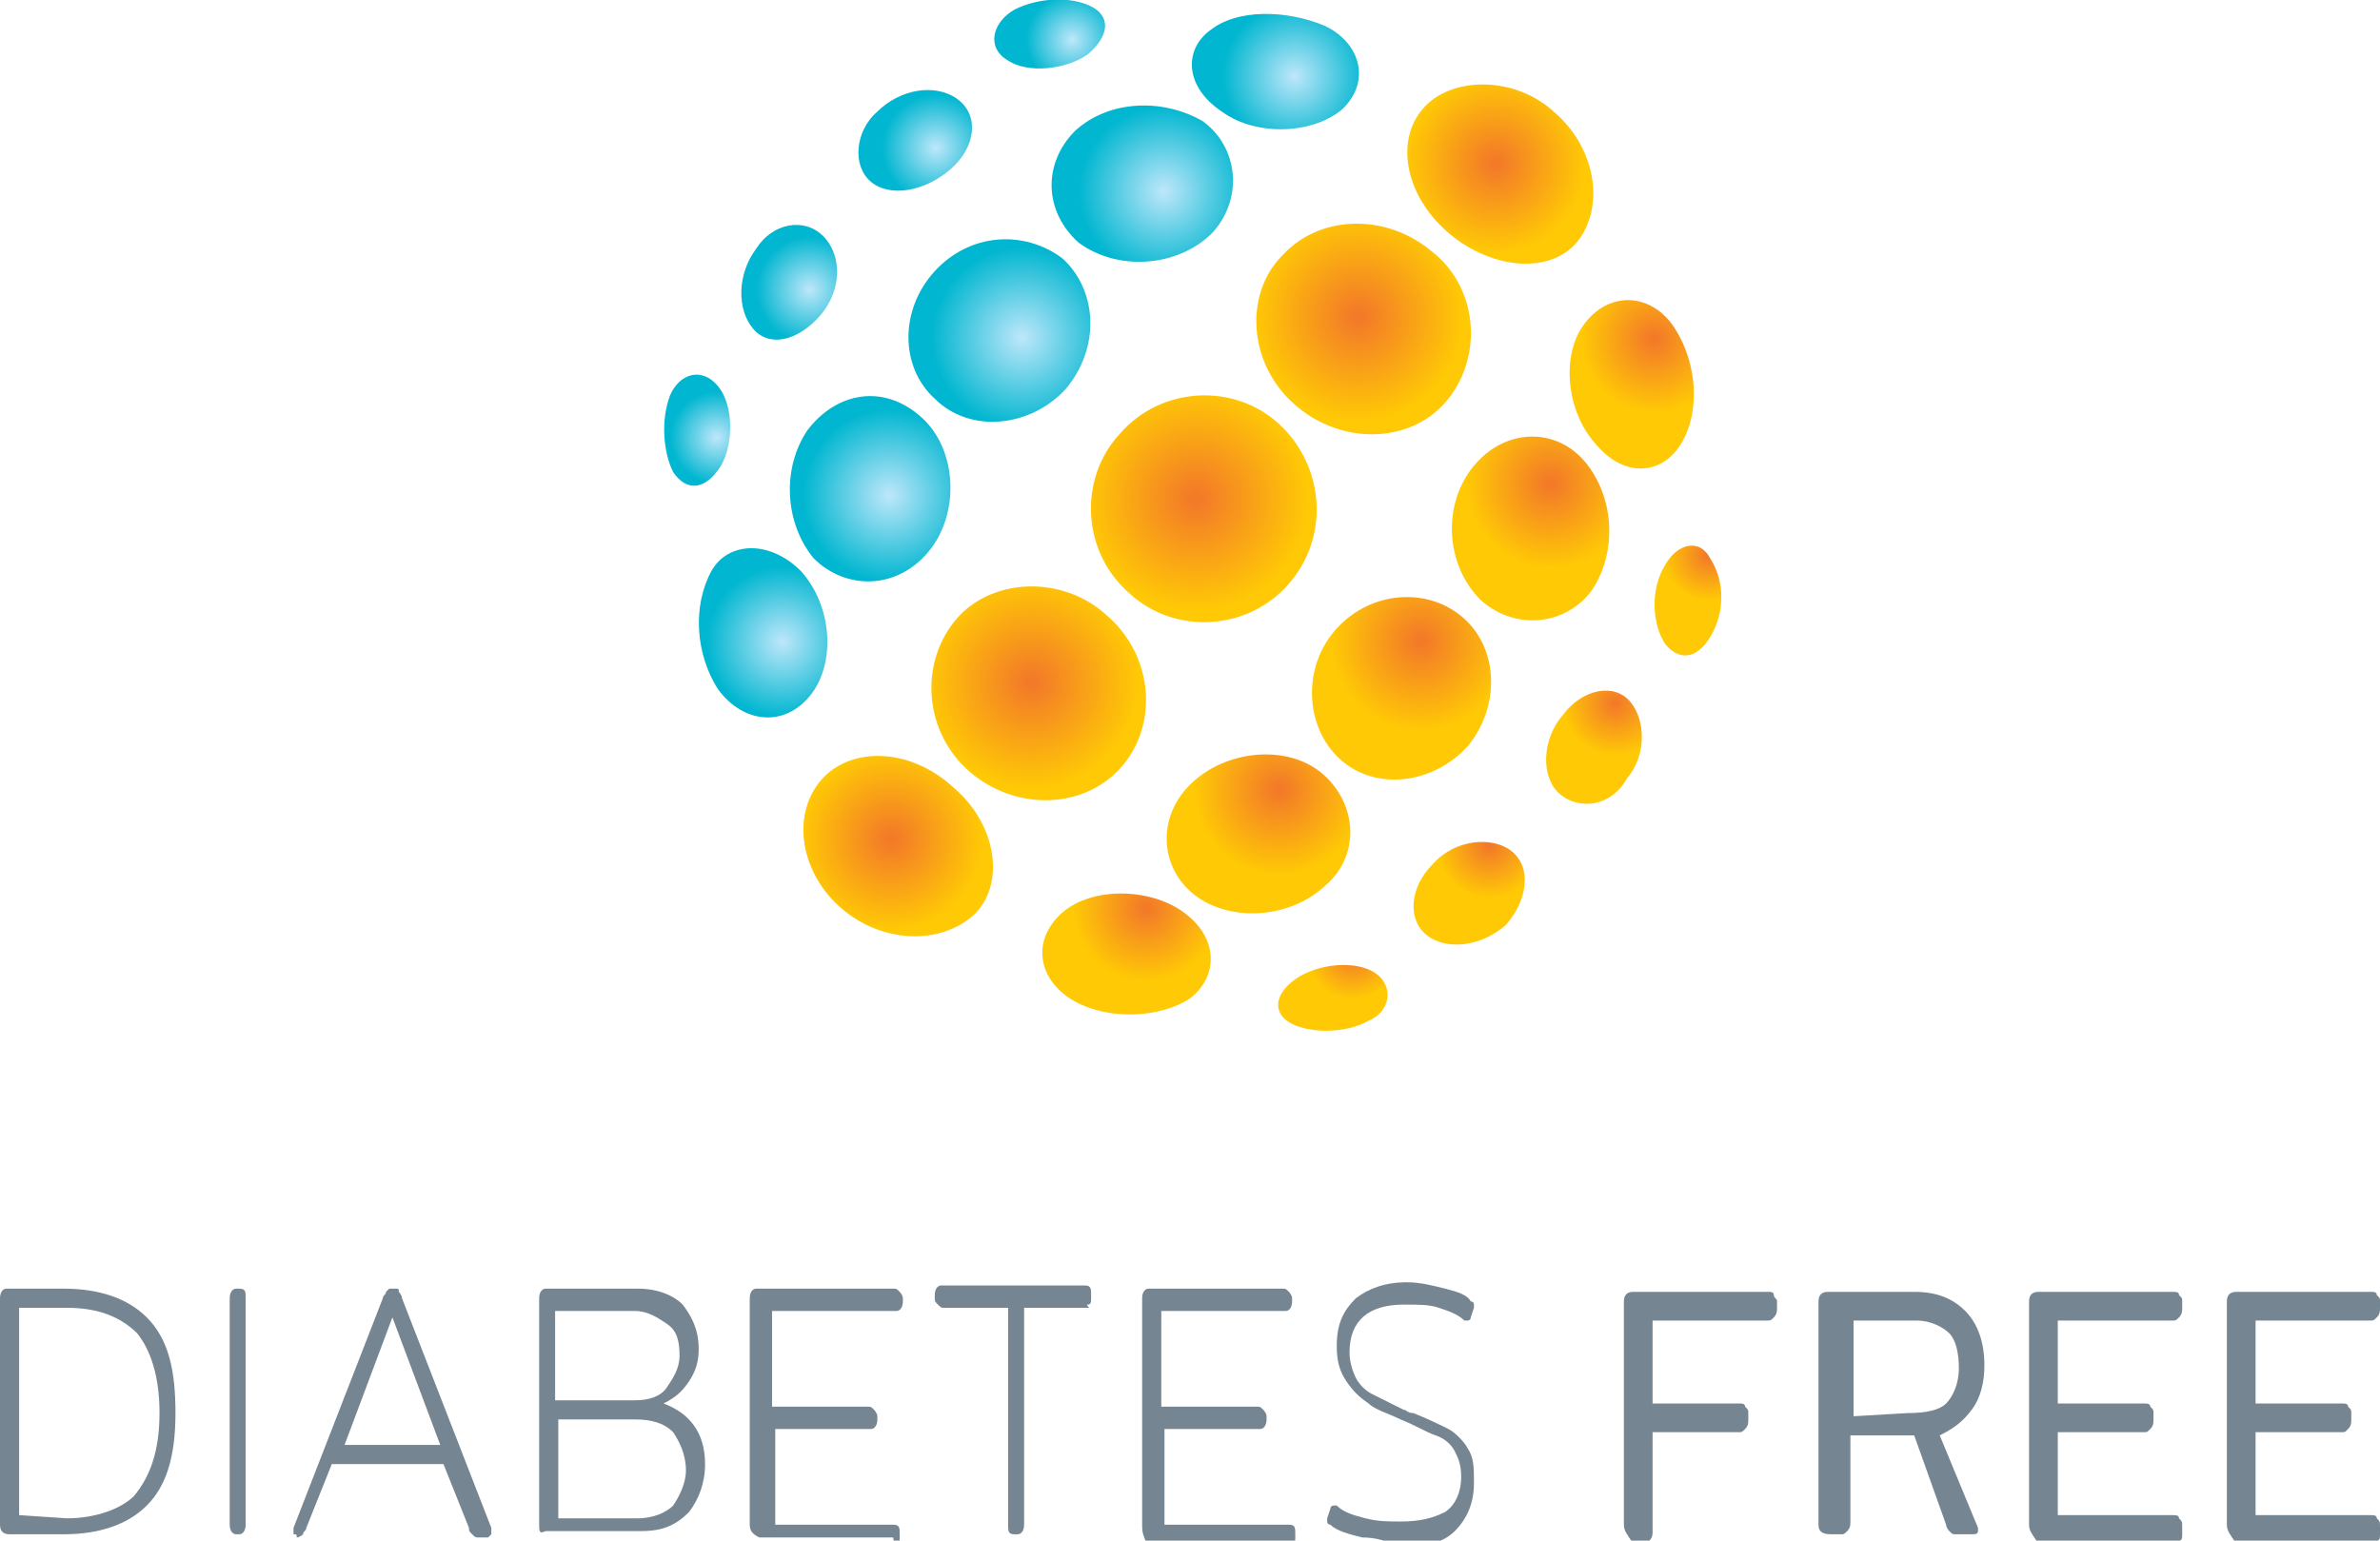 <?xml version="1.0" encoding="utf-8"?>
<!-- Generator: Adobe Illustrator 26.0.1, SVG Export Plug-In . SVG Version: 6.00 Build 0)  -->
<svg version="1.1" id="Layer_1" xmlns="http://www.w3.org/2000/svg" xmlns:xlink="http://www.w3.org/1999/xlink" x="0px" y="0px"
	 viewBox="0 0 74.6 48.3" enable-background="new 0 0 74.6 48.3" xml:space="preserve">
<g>
	<g id="Layer_1_1_">
		<g>
			<path fill="#758591" d="M0,47.8v-7.1c0-0.2,0.1-0.3,0.2-0.3h1.8c1.1,0,2,0.3,2.6,0.9C5.3,42,5.5,43,5.5,44.3
				c0,1.4-0.3,2.3-0.9,2.9c-0.6,0.6-1.5,0.9-2.6,0.9H0.3C0.1,48.1,0,48,0,47.8z M2.1,47.6c0.9,0,1.7-0.3,2.1-0.7
				C4.7,46.3,5,45.5,5,44.3c0-1.2-0.3-2-0.7-2.5C3.8,41.3,3.1,41,2.1,41H0.6v6.5L2.1,47.6L2.1,47.6z"/>
			<path fill="#758591" d="M7.2,47.8v-7.1c0-0.2,0.1-0.3,0.2-0.3h0.1c0.2,0,0.2,0.1,0.2,0.3v7.1c0,0.2-0.1,0.3-0.2,0.3H7.4
				C7.3,48.1,7.2,48,7.2,47.8z"/>
			<path fill="#758591" d="M9.2,48.1c0-0.1,0-0.1,0-0.2l2.8-7.2c0-0.1,0.1-0.1,0.1-0.2c0,0,0.1-0.1,0.1-0.1h0.2c0.1,0,0.1,0,0.1,0.1
				c0,0,0.1,0.1,0.1,0.2l2.8,7.2c0,0,0,0,0,0.1c0,0,0,0.1,0,0.1c0,0-0.1,0.1-0.1,0.1H15c-0.1,0-0.1,0-0.2-0.1s-0.1-0.1-0.1-0.2
				l-0.8-2h-3.5l-0.8,2c0,0.1-0.1,0.1-0.1,0.2c0,0-0.1,0.1-0.2,0.1H9.3C9.3,48.1,9.3,48.1,9.2,48.1z M13.8,45.3l-1.5-4l-1.5,4H13.8z
				"/>
			<path fill="#758591" d="M16.9,47.8v-7.1c0-0.2,0.1-0.3,0.2-0.3H20c0.6,0,1.1,0.2,1.4,0.5c0.3,0.4,0.5,0.8,0.5,1.4
				c0,0.4-0.1,0.7-0.3,1s-0.4,0.5-0.8,0.7c0.8,0.3,1.3,0.9,1.3,1.9c0,0.6-0.2,1.1-0.5,1.5c-0.4,0.4-0.8,0.6-1.5,0.6h-3
				C16.9,48.1,16.9,48,16.9,47.8z M19.9,43.9c0.4,0,0.8-0.1,1-0.4s0.4-0.6,0.4-1c0-0.5-0.1-0.8-0.4-1s-0.6-0.4-1-0.4h-2.5v2.8H19.9z
				 M20,47.6c0.5,0,0.9-0.2,1.1-0.4c0.2-0.3,0.4-0.7,0.4-1.1c0-0.5-0.2-0.9-0.4-1.2c-0.3-0.3-0.7-0.4-1.2-0.4h-2.4v3.1L20,47.6
				L20,47.6z"/>
			<path fill="#758591" d="M23.5,47.8v-7.1c0-0.2,0.1-0.3,0.2-0.3H28c0.1,0,0.1,0,0.2,0.1c0,0,0.1,0.1,0.1,0.2v0.1
				c0,0.2-0.1,0.3-0.2,0.3h-3.9v3h3c0.1,0,0.1,0,0.2,0.1c0,0,0.1,0.1,0.1,0.2v0.1c0,0.2-0.1,0.3-0.2,0.3h-3v3H28
				c0.2,0,0.2,0.1,0.2,0.3v0.1c0,0.1,0,0.2-0.1,0.2S28,48.2,28,48.2h-4.2C23.6,48.1,23.5,48,23.5,47.8z"/>
			<path fill="#758591" d="M31.6,47.8V41h-2c-0.1,0-0.1,0-0.2-0.1s-0.1-0.1-0.1-0.2v-0.1c0-0.2,0.1-0.3,0.2-0.3h4.5
				c0.2,0,0.2,0.1,0.2,0.3v0.1c0,0.1,0,0.2-0.1,0.2S34.2,41,34.1,41h-2v6.8c0,0.2-0.1,0.3-0.2,0.3h-0.1C31.6,48.1,31.6,48,31.6,47.8
				z"/>
			<path fill="#758591" d="M35.8,47.8v-7.1c0-0.2,0.1-0.3,0.2-0.3h4.2c0.1,0,0.1,0,0.2,0.1c0,0,0.1,0.1,0.1,0.2v0.1
				c0,0.2-0.1,0.3-0.2,0.3h-3.9v3h3c0.1,0,0.1,0,0.2,0.1c0,0,0.1,0.1,0.1,0.2v0.1c0,0.2-0.1,0.3-0.2,0.3h-3v3h3.9
				c0.2,0,0.2,0.1,0.2,0.3v0.1c0,0.1,0,0.2-0.1,0.2s-0.1,0.1-0.2,0.1H36C35.8,48.1,35.8,48,35.8,47.8z"/>
			<path fill="#758591" d="M42.7,48.2c-0.4-0.1-0.8-0.2-1-0.4c-0.1,0-0.1-0.1-0.1-0.1s0-0.1,0-0.1l0.1-0.3c0-0.1,0.1-0.1,0.1-0.1
				s0,0,0.1,0c0.2,0.2,0.5,0.3,0.9,0.4s0.7,0.1,1.1,0.1c0.6,0,1-0.1,1.4-0.3c0.3-0.2,0.5-0.6,0.5-1.1c0-0.4-0.1-0.6-0.2-0.8
				s-0.3-0.4-0.6-0.5s-0.6-0.3-1.1-0.5c-0.4-0.2-0.8-0.3-1-0.5c-0.3-0.2-0.5-0.4-0.7-0.7c-0.2-0.3-0.3-0.6-0.3-1.1
				c0-0.7,0.2-1.1,0.6-1.5c0.4-0.3,0.9-0.5,1.6-0.5c0.4,0,0.8,0.1,1.2,0.2c0.4,0.1,0.7,0.2,0.8,0.4c0.1,0,0.1,0.1,0.1,0.1
				s0,0.1,0,0.1l-0.1,0.3c0,0.1-0.1,0.1-0.1,0.1s-0.1,0-0.1,0c-0.2-0.2-0.5-0.3-0.8-0.4c-0.3-0.1-0.6-0.1-1.1-0.1
				c-1.1,0-1.7,0.5-1.7,1.5c0,0.3,0.1,0.6,0.2,0.8s0.3,0.4,0.5,0.5c0.2,0.1,0.6,0.3,1,0.5c0.1,0,0.1,0.1,0.3,0.1
				c0.5,0.2,0.9,0.4,1.1,0.5s0.5,0.4,0.6,0.6c0.2,0.3,0.2,0.6,0.2,1.1c0,0.6-0.2,1.1-0.6,1.5s-1,0.5-1.8,0.5
				C43.5,48.3,43.1,48.2,42.7,48.2z"/>
			<path fill="#758591" d="M50.9,47.8v-7c0-0.2,0.1-0.3,0.3-0.3h4.2c0.1,0,0.2,0,0.2,0.1s0.1,0.1,0.1,0.2V41c0,0.1,0,0.2-0.1,0.3
				s-0.1,0.1-0.2,0.1h-3.6v2.6h2.7c0.1,0,0.2,0,0.2,0.1c0.1,0.1,0.1,0.1,0.1,0.2v0.2c0,0.1,0,0.2-0.1,0.3s-0.1,0.1-0.2,0.1h-2.7v3.1
				c0,0.1,0,0.2-0.1,0.3s-0.1,0.1-0.2,0.1h-0.3C51,48.1,50.9,48,50.9,47.8z"/>
			<path fill="#758591" d="M57,47.8v-7c0-0.2,0.1-0.3,0.3-0.3H60c0.7,0,1.2,0.2,1.6,0.6s0.6,1,0.6,1.7c0,0.5-0.1,1-0.4,1.4
				c-0.3,0.4-0.6,0.6-1,0.8l1.2,2.9c0,0.1,0,0.1,0,0.1c0,0.1-0.1,0.1-0.2,0.1h-0.5c-0.1,0-0.1,0-0.2-0.1c0,0-0.1-0.1-0.1-0.2L60,45
				h-2v2.7c0,0.1,0,0.2-0.1,0.3c-0.1,0.1-0.1,0.1-0.2,0.1h-0.3C57.1,48.1,57,48,57,47.8z M59.8,44.3c0.6,0,1-0.1,1.2-0.3
				s0.4-0.6,0.4-1.1s-0.1-0.9-0.3-1.1c-0.2-0.2-0.6-0.4-1-0.4h-2v3L59.8,44.3L59.8,44.3z"/>
			<path fill="#758591" d="M63.6,47.8v-7c0-0.2,0.1-0.3,0.3-0.3h4.2c0.1,0,0.2,0,0.2,0.1c0.1,0.1,0.1,0.1,0.1,0.2V41
				c0,0.1,0,0.2-0.1,0.3c-0.1,0.1-0.1,0.1-0.2,0.1h-3.6v2.6h2.7c0.1,0,0.2,0,0.2,0.1c0.1,0.1,0.1,0.1,0.1,0.2v0.2
				c0,0.1,0,0.2-0.1,0.3c-0.1,0.1-0.1,0.1-0.2,0.1h-2.7v2.6h3.6c0.1,0,0.2,0,0.2,0.1c0.1,0.1,0.1,0.1,0.1,0.3v0.2
				c0,0.1,0,0.2-0.1,0.2c-0.1,0.1-0.1,0.1-0.2,0.1h-4.2C63.7,48.1,63.6,48,63.6,47.8z"/>
			<path fill="#758591" d="M69.8,47.8v-7c0-0.2,0.1-0.3,0.3-0.3h4.2c0.1,0,0.2,0,0.2,0.1c0.1,0.1,0.1,0.1,0.1,0.2V41
				c0,0.1,0,0.2-0.1,0.3c-0.1,0.1-0.1,0.1-0.2,0.1h-3.6v2.6h2.7c0.1,0,0.2,0,0.2,0.1c0.1,0.1,0.1,0.1,0.1,0.2v0.2
				c0,0.1,0,0.2-0.1,0.3c-0.1,0.1-0.1,0.1-0.2,0.1h-2.7v2.6h3.6c0.1,0,0.2,0,0.2,0.1c0.1,0.1,0.1,0.1,0.1,0.3v0.2
				c0,0.1,0,0.2-0.1,0.2c-0.1,0.1-0.1,0.1-0.2,0.1h-4.2C69.9,48.1,69.8,48,69.8,47.8z"/>
		</g>
		<g>
			<g>
				
					<radialGradient id="SVGID_1_" cx="-3555.938" cy="7594.928" r="1.432" gradientTransform="matrix(0.668 -0.744 0.744 0.668 -3221.657 -7701.65)" gradientUnits="userSpaceOnUse">
					<stop  offset="5.059622e-02" style="stop-color:#F37B28"/>
					<stop  offset="1" style="stop-color:#FFCA05"/>
				</radialGradient>
				<path fill="url(#SVGID_1_)" d="M53.6,17.5c-0.3-0.6-1-0.5-1.4,0.2c-0.5,0.8-0.4,1.9,0,2.5c0.5,0.6,1.1,0.4,1.5-0.4
					S54,18.1,53.6,17.5z"/>
			</g>
			<g>
				
					<radialGradient id="SVGID_00000145059467228881745400000013279594301150581171_" cx="-3552.033" cy="7589.137" r="2.319" gradientTransform="matrix(0.668 -0.744 0.744 0.668 -3221.657 -7701.65)" gradientUnits="userSpaceOnUse">
					<stop  offset="5.059622e-02" style="stop-color:#F37B28"/>
					<stop  offset="1" style="stop-color:#FFCA05"/>
				</radialGradient>
				<path fill="url(#SVGID_00000145059467228881745400000013279594301150581171_)" d="M52.5,10.3c-0.7-1.1-2-1.2-2.8-0.2
					c-0.8,1-0.6,2.8,0.3,3.8c0.9,1.1,2.1,1,2.7,0C53.3,12.9,53.2,11.4,52.5,10.3z"/>
			</g>
			<g>
				
					<radialGradient id="SVGID_00000090989935542248000770000008952183304368938429_" cx="-3557.562" cy="7589.752" r="2.678" gradientTransform="matrix(0.668 -0.744 0.744 0.668 -3221.657 -7701.65)" gradientUnits="userSpaceOnUse">
					<stop  offset="5.059622e-02" style="stop-color:#F37B28"/>
					<stop  offset="1" style="stop-color:#FFCA05"/>
				</radialGradient>
				<path fill="url(#SVGID_00000090989935542248000770000008952183304368938429_)" d="M49.7,14.5c-0.9-1.1-2.5-1.1-3.5,0.1
					c-1,1.2-0.9,3.1,0.2,4.2c1.1,1,2.7,0.8,3.5-0.3C50.7,17.3,50.6,15.6,49.7,14.5z"/>
			</g>
			<g>
				
					<radialGradient id="SVGID_00000128451322540998578750000008622232755476029337_" cx="-3563.965" cy="7590.018" r="2.838" gradientTransform="matrix(0.668 -0.744 0.744 0.668 -3221.657 -7701.65)" gradientUnits="userSpaceOnUse">
					<stop  offset="5.059622e-02" style="stop-color:#F37B28"/>
					<stop  offset="1" style="stop-color:#FFCA05"/>
				</radialGradient>
				<path fill="url(#SVGID_00000128451322540998578750000008622232755476029337_)" d="M45.9,19.4c-1.1-1-2.9-0.9-4,0.3
					s-1,3.1,0.1,4.1c1.1,1,2.9,0.8,4-0.4C47,22.2,47,20.4,45.9,19.4z"/>
			</g>
			<g>
				
					<radialGradient id="SVGID_00000100364675953173652690000013464019897550406809_" cx="-3570.402" cy="7589.825" r="2.696" gradientTransform="matrix(0.668 -0.744 0.744 0.668 -3221.657 -7701.65)" gradientUnits="userSpaceOnUse">
					<stop  offset="5.059622e-02" style="stop-color:#F37B28"/>
					<stop  offset="1" style="stop-color:#FFCA05"/>
				</radialGradient>
				<path fill="url(#SVGID_00000100364675953173652690000013464019897550406809_)" d="M41.5,24.3c-1.1-1-3.1-0.8-4.2,0.3
					c-1.1,1.1-0.9,2.7,0.2,3.5c1.1,0.8,2.9,0.7,4-0.3C42.6,26.9,42.6,25.3,41.5,24.3z"/>
			</g>
			<g>
				
					<radialGradient id="SVGID_00000032635079936861678560000000541161277946468517_" cx="-3575.946" cy="7589.216" r="2.307" gradientTransform="matrix(0.668 -0.744 0.744 0.668 -3221.657 -7701.65)" gradientUnits="userSpaceOnUse">
					<stop  offset="5.059622e-02" style="stop-color:#F37B28"/>
					<stop  offset="1" style="stop-color:#FFCA05"/>
				</radialGradient>
				<path fill="url(#SVGID_00000032635079936861678560000000541161277946468517_)" d="M37.1,28.6c-1.1-0.8-3-0.8-3.9,0.1
					c-0.9,0.9-0.6,2.1,0.5,2.7c1.1,0.6,2.7,0.5,3.6-0.1C38.2,30.6,38.2,29.4,37.1,28.6z"/>
			</g>
			<g>
				
					<radialGradient id="SVGID_00000046336120991363694660000009306836558950597519_" cx="-3561.341" cy="7595.855" r="1.658" gradientTransform="matrix(0.668 -0.744 0.744 0.668 -3221.657 -7701.65)" gradientUnits="userSpaceOnUse">
					<stop  offset="5.059622e-02" style="stop-color:#F37B28"/>
					<stop  offset="1" style="stop-color:#FFCA05"/>
				</radialGradient>
				<path fill="url(#SVGID_00000046336120991363694660000009306836558950597519_)" d="M51.1,22c-0.5-0.6-1.5-0.4-2.1,0.4
					c-0.7,0.8-0.7,2-0.1,2.5s1.6,0.4,2.1-0.5C51.6,23.7,51.6,22.6,51.1,22z"/>
			</g>
			<g>
				
					<radialGradient id="SVGID_00000028283103061103694050000002677307127116758179_" cx="-3567.298" cy="7595.892" r="1.668" gradientTransform="matrix(0.668 -0.744 0.744 0.668 -3221.657 -7701.65)" gradientUnits="userSpaceOnUse">
					<stop  offset="5.059622e-02" style="stop-color:#F37B28"/>
					<stop  offset="1" style="stop-color:#FFCA05"/>
				</radialGradient>
				<path fill="url(#SVGID_00000028283103061103694050000002677307127116758179_)" d="M47.4,26.7c-0.6-0.5-1.8-0.4-2.5,0.4
					c-0.7,0.7-0.8,1.7-0.2,2.2c0.6,0.5,1.7,0.4,2.5-0.3C47.9,28.2,48,27.2,47.4,26.7z"/>
			</g>
			<g>
				
					<radialGradient id="SVGID_00000041284656888423154890000016344942535733072266_" cx="-3572.682" cy="7594.975" r="1.442" gradientTransform="matrix(0.668 -0.744 0.744 0.668 -3221.657 -7701.65)" gradientUnits="userSpaceOnUse">
					<stop  offset="5.059622e-02" style="stop-color:#F37B28"/>
					<stop  offset="1" style="stop-color:#FFCA05"/>
				</radialGradient>
				<path fill="url(#SVGID_00000041284656888423154890000016344942535733072266_)" d="M43.1,30.5c-0.6-0.4-1.8-0.3-2.5,0.2
					c-0.7,0.5-0.7,1.1-0.1,1.4c0.6,0.3,1.7,0.3,2.4-0.1C43.6,31.7,43.7,30.9,43.1,30.5z"/>
			</g>
			<g>
				
					<radialGradient id="SVGID_00000011016736105024624670000017591797536571267734_" cx="-4167.183" cy="-2346.823" r="1.458" gradientTransform="matrix(0.666 -0.746 -0.746 -0.666 1058.208 -4670.482)" gradientUnits="userSpaceOnUse">
					<stop  offset="0" style="stop-color:#BEE7FA"/>
					<stop  offset="1" style="stop-color:#00B6D0"/>
				</radialGradient>
				<path fill="url(#SVGID_00000011016736105024624670000017591797536571267734_)" d="M34.2,0.2c0.6,0.3,0.6,0.9-0.1,1.5
					c-0.7,0.5-1.9,0.6-2.5,0.2c-0.7-0.4-0.5-1.2,0.2-1.6C32.6-0.1,33.6-0.1,34.2,0.2z"/>
			</g>
			<g>
				
					<radialGradient id="SVGID_00000004506195517843471170000004364619177354899365_" cx="-4134.496" cy="-2383.965" r="1.687" gradientTransform="matrix(0.666 -0.746 -0.746 -0.666 1004.454 -4667.445)" gradientUnits="userSpaceOnUse">
					<stop  offset="0" style="stop-color:#BEE7FA"/>
					<stop  offset="1" style="stop-color:#00B6D0"/>
				</radialGradient>
				<path fill="url(#SVGID_00000004506195517843471170000004364619177354899365_)" d="M30,3.1c0.7,0.5,0.6,1.5-0.2,2.2
					s-1.9,0.9-2.5,0.4c-0.6-0.5-0.5-1.6,0.2-2.2C28.2,2.8,29.3,2.6,30,3.1z"/>
			</g>
			<g>
				
					<radialGradient id="SVGID_00000124152414180538999200000000553317233544090497_" cx="-4102.385" cy="-2422.056" r="1.676" gradientTransform="matrix(0.666 -0.746 -0.746 -0.666 950.7 -4664.409)" gradientUnits="userSpaceOnUse">
					<stop  offset="0" style="stop-color:#BEE7FA"/>
					<stop  offset="1" style="stop-color:#00B6D0"/>
				</radialGradient>
				<path fill="url(#SVGID_00000124152414180538999200000000553317233544090497_)" d="M25.8,7.4c0.6,0.6,0.6,1.7-0.1,2.5
					c-0.7,0.8-1.6,1-2.1,0.4c-0.5-0.6-0.5-1.7,0.1-2.5C24.2,7,25.2,6.8,25.8,7.4z"/>
			</g>
			<g>
				
					<radialGradient id="SVGID_00000152239518018141219450000015343096913334720956_" cx="-4069.723" cy="-2461.036" r="1.448" gradientTransform="matrix(0.666 -0.746 -0.746 -0.666 896.945 -4661.372)" gradientUnits="userSpaceOnUse">
					<stop  offset="0" style="stop-color:#BEE7FA"/>
					<stop  offset="1" style="stop-color:#00B6D0"/>
				</radialGradient>
				<path fill="url(#SVGID_00000152239518018141219450000015343096913334720956_)" d="M22.5,12.1c0.5,0.6,0.5,1.8,0.1,2.5
					c-0.5,0.8-1.1,0.8-1.5,0.2c-0.3-0.6-0.4-1.6-0.1-2.4C21.3,11.7,22,11.5,22.5,12.1z"/>
			</g>
			<g>
				
					<radialGradient id="SVGID_00000170256183264968496660000001266869185932327595_" cx="-4143.706" cy="-2288.171" r="2.271" gradientTransform="matrix(0.666 -0.746 -0.746 -0.666 1093.295 -4612.761)" gradientUnits="userSpaceOnUse">
					<stop  offset="0" style="stop-color:#BEE7FA"/>
					<stop  offset="1" style="stop-color:#00B6D0"/>
				</radialGradient>
				<path fill="url(#SVGID_00000170256183264968496660000001266869185932327595_)" d="M41.5,0.8c1.1,0.5,1.5,1.7,0.6,2.6
					c-0.9,0.8-2.7,0.9-3.8,0.1c-1.2-0.8-1.2-2-0.3-2.6C38.8,0.3,40.3,0.3,41.5,0.8z"/>
			</g>
			<g>
				
					<radialGradient id="SVGID_00000076573740909918755340000004381028230994670007_" cx="-4110.362" cy="-2326.284" r="2.675" gradientTransform="matrix(0.666 -0.746 -0.746 -0.666 1038.562 -4609.669)" gradientUnits="userSpaceOnUse">
					<stop  offset="0" style="stop-color:#BEE7FA"/>
					<stop  offset="1" style="stop-color:#00B6D0"/>
				</radialGradient>
				<path fill="url(#SVGID_00000076573740909918755340000004381028230994670007_)" d="M37.7,3.8C38.8,4.6,39,6.2,38,7.3
					c-1.1,1.1-3,1.2-4.2,0.3c-1.1-1-1.1-2.5-0.1-3.5C34.8,3.1,36.5,3.1,37.7,3.8z"/>
			</g>
			<g>
				
					<radialGradient id="SVGID_00000015325303960354449430000000914146980842984359_" cx="-4077.993" cy="-2364.794" r="2.85" gradientTransform="matrix(0.666 -0.746 -0.746 -0.666 983.829 -4606.577)" gradientUnits="userSpaceOnUse">
					<stop  offset="0" style="stop-color:#BEE7FA"/>
					<stop  offset="1" style="stop-color:#00B6D0"/>
				</radialGradient>
				<path fill="url(#SVGID_00000015325303960354449430000000914146980842984359_)" d="M33.3,8.1c1.1,1,1.2,2.8,0.1,4.1
					c-1.1,1.2-3,1.4-4.1,0.3c-1.1-1-1.1-2.8,0-4C30.4,7.3,32.1,7.2,33.3,8.1z"/>
			</g>
			<g>
				
					<radialGradient id="SVGID_00000048460489369812577500000012012417258836184500_" cx="-4045.698" cy="-2403.75" r="2.718" gradientTransform="matrix(0.666 -0.746 -0.746 -0.666 929.096 -4603.485)" gradientUnits="userSpaceOnUse">
					<stop  offset="0" style="stop-color:#BEE7FA"/>
					<stop  offset="1" style="stop-color:#00B6D0"/>
				</radialGradient>
				<path fill="url(#SVGID_00000048460489369812577500000012012417258836184500_)" d="M28.9,13.1c1.1,1,1.2,3,0.2,4.2
					c-1,1.2-2.6,1.2-3.6,0.2c-0.9-1.1-1-2.8-0.2-4C26.2,12.3,27.7,12,28.9,13.1z"/>
			</g>
			<g>
				
					<radialGradient id="SVGID_00000148627358416290301260000014016464866270938040_" cx="-4012.602" cy="-2443.076" r="2.372" gradientTransform="matrix(0.666 -0.746 -0.746 -0.666 874.364 -4600.394)" gradientUnits="userSpaceOnUse">
					<stop  offset="0" style="stop-color:#BEE7FA"/>
					<stop  offset="1" style="stop-color:#00B6D0"/>
				</radialGradient>
				<path fill="url(#SVGID_00000148627358416290301260000014016464866270938040_)" d="M25.1,17.9c1,1.1,1.1,2.9,0.3,3.9
					c-0.8,1-2.1,0.9-2.9-0.2c-0.7-1.1-0.8-2.6-0.2-3.7C22.8,17,24.1,16.9,25.1,17.9z"/>
			</g>
			<g>
				
					<radialGradient id="SVGID_00000145773519753561955700000004966828541747506308_" cx="423.986" cy="2372.546" r="3.333" gradientTransform="matrix(0.746 0.666 0.666 -0.746 -1853.814 1497.471)" gradientUnits="userSpaceOnUse">
					<stop  offset="5.059622e-02" style="stop-color:#F37B28"/>
					<stop  offset="1" style="stop-color:#FFCA05"/>
				</radialGradient>
				<path fill="url(#SVGID_00000145773519753561955700000004966828541747506308_)" d="M45.4,12.5c-1.1,1.4-3.3,1.5-4.8,0.2
					c-1.5-1.3-1.6-3.5-0.4-4.7c1.2-1.3,3.3-1.3,4.7-0.1C46.3,9,46.5,11.1,45.4,12.5z"/>
				
					<radialGradient id="SVGID_00000090268458738637399770000001373386414660359846_" cx="423.988" cy="2378.993" r="2.847" gradientTransform="matrix(0.746 0.666 0.666 -0.746 -1853.814 1497.471)" gradientUnits="userSpaceOnUse">
					<stop  offset="5.059622e-02" style="stop-color:#F37B28"/>
					<stop  offset="1" style="stop-color:#FFCA05"/>
				</radialGradient>
				<path fill="url(#SVGID_00000090268458738637399770000001373386414660359846_)" d="M49.5,7.5c-0.8,1.1-2.7,1-4.1-0.2
					c-1.4-1.2-1.7-3-0.7-4c0.9-0.9,2.8-0.9,4,0.2C50,4.6,50.3,6.4,49.5,7.5z"/>
				
					<radialGradient id="SVGID_00000069360375337833574660000009658627838830191793_" cx="423.986" cy="2364.89" r="3.566" gradientTransform="matrix(0.746 0.666 0.666 -0.746 -1853.814 1497.471)" gradientUnits="userSpaceOnUse">
					<stop  offset="5.059622e-02" style="stop-color:#F37B28"/>
					<stop  offset="1" style="stop-color:#FFCA05"/>
				</radialGradient>
				<path fill="url(#SVGID_00000069360375337833574660000009658627838830191793_)" d="M40.4,18.3c-1.3,1.5-3.6,1.6-5,0.3
					c-1.5-1.3-1.6-3.6-0.3-5c1.3-1.5,3.6-1.6,5-0.3C41.5,14.6,41.7,16.8,40.4,18.3z"/>
				
					<radialGradient id="SVGID_00000168835782992992526440000004120998270577154452_" cx="423.981" cy="2357.166" r="3.375" gradientTransform="matrix(0.746 0.666 0.666 -0.746 -1853.814 1497.471)" gradientUnits="userSpaceOnUse">
					<stop  offset="5.059622e-02" style="stop-color:#F37B28"/>
					<stop  offset="1" style="stop-color:#FFCA05"/>
				</radialGradient>
				<path fill="url(#SVGID_00000168835782992992526440000004120998270577154452_)" d="M35.1,24.1c-1.2,1.3-3.3,1.3-4.7,0.1
					c-1.4-1.2-1.6-3.3-0.5-4.7c1.1-1.4,3.4-1.5,4.8-0.2C36.2,20.6,36.3,22.8,35.1,24.1z"/>
				
					<radialGradient id="SVGID_00000146468827789406500520000007473535495307750581_" cx="423.969" cy="2350.576" r="2.894" gradientTransform="matrix(0.746 0.666 0.666 -0.746 -1853.814 1497.471)" gradientUnits="userSpaceOnUse">
					<stop  offset="5.059622e-02" style="stop-color:#F37B28"/>
					<stop  offset="1" style="stop-color:#FFCA05"/>
				</radialGradient>
				<path fill="url(#SVGID_00000146468827789406500520000007473535495307750581_)" d="M30.5,28.7c-1,0.9-2.8,0.9-4.1-0.2
					c-1.3-1.1-1.6-2.9-0.7-4c0.9-1.1,2.8-1.1,4.2,0.2C31.3,25.9,31.5,27.8,30.5,28.7z"/>
			</g>
		</g>
	</g>
	<g id="_x2014_ÎÓÈ_x5F_1_2_">
	</g>
</g>
</svg>
